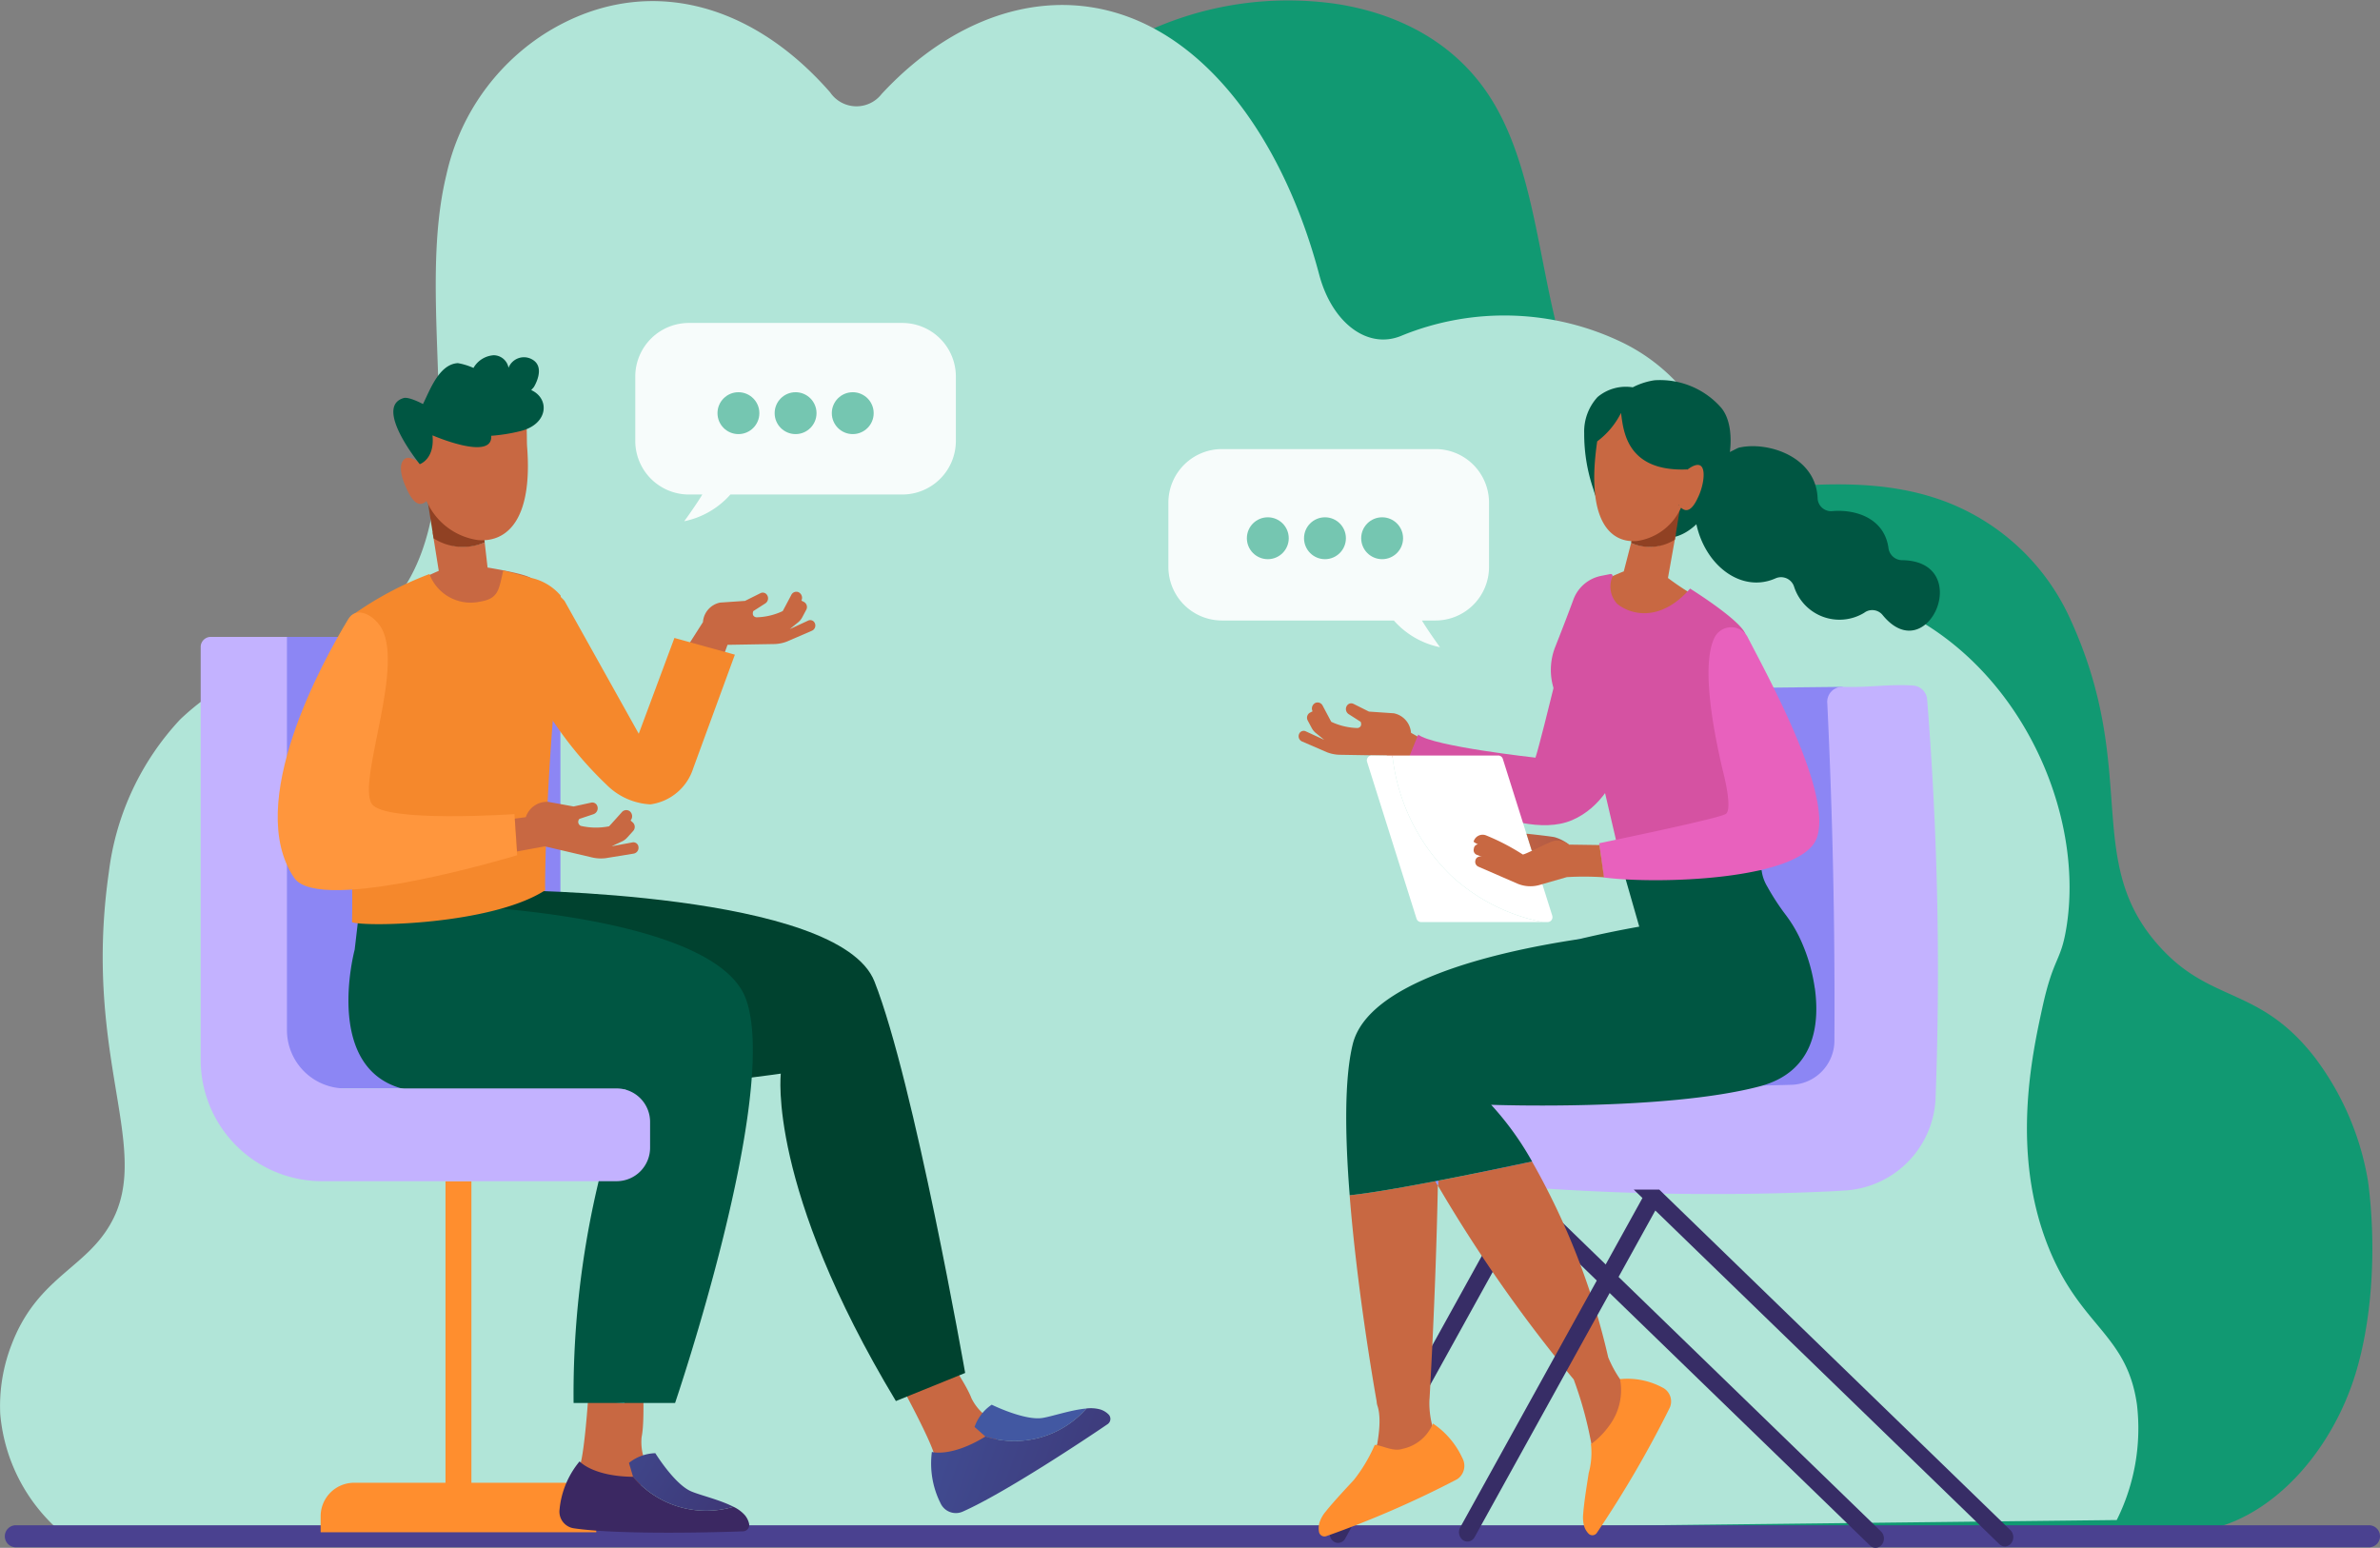 <svg id="cia-homepage-consultation" xmlns="http://www.w3.org/2000/svg" xmlns:xlink="http://www.w3.org/1999/xlink" width="191.322" height="124.419" viewBox="0 0 191.322 124.419">
  <rect x="0" y="0" width="191.322" height="124.419" fill="#808080" stroke="none"/>
  <defs>
    <linearGradient id="linear-gradient" x1="0.374" y1="-23.016" x2="0.626" y2="24.016" gradientUnits="objectBoundingBox">
      <stop offset="0" stop-color="#6b7beb"/>
      <stop offset="0.03" stop-color="#6875e2"/>
      <stop offset="0.1" stop-color="#5e64c8"/>
      <stop offset="0.17" stop-color="#5656b2"/>
      <stop offset="0.27" stop-color="#504ca1"/>
      <stop offset="0.38" stop-color="#4c4495"/>
      <stop offset="0.54" stop-color="#49408e"/>
      <stop offset="0.98" stop-color="#493f8d"/>
    </linearGradient>
    <linearGradient id="linear-gradient-2" x1="-3.623" y1="0.211" x2="-4.082" y2="1.299" gradientUnits="objectBoundingBox">
      <stop offset="0" stop-color="#8d94ff"/>
      <stop offset="0.02" stop-color="#8990f8"/>
      <stop offset="0.09" stop-color="#7982de"/>
      <stop offset="0.17" stop-color="#6c76c8"/>
      <stop offset="0.27" stop-color="#636db7"/>
      <stop offset="0.38" stop-color="#5c67ab"/>
      <stop offset="0.55" stop-color="#5863a4"/>
      <stop offset="1" stop-color="#5763a3"/>
    </linearGradient>
    <linearGradient id="linear-gradient-3" x1="-494.497" y1="-23.484" x2="-563.977" y2="38.464" xlink:href="#linear-gradient-2"/>
    <linearGradient id="linear-gradient-4" x1="-499.396" y1="-19.118" x2="-579.24" y2="52.073" gradientUnits="objectBoundingBox">
      <stop offset="0" stop-color="#8d94ff"/>
      <stop offset="0.08" stop-color="#8189ec"/>
      <stop offset="0.21" stop-color="#727bd1"/>
      <stop offset="0.35" stop-color="#6670bc"/>
      <stop offset="0.51" stop-color="#5d68ae"/>
      <stop offset="0.7" stop-color="#5864a5"/>
      <stop offset="1" stop-color="#5763a3"/>
    </linearGradient>
    <linearGradient id="linear-gradient-5" x1="-1109.974" y1="-81.599" x2="-1214.136" y2="543.105" xlink:href="#linear-gradient-2"/>
    <linearGradient id="linear-gradient-6" x1="-1117.314" y1="-37.561" x2="-1237.017" y2="680.337" xlink:href="#linear-gradient-4"/>
    <linearGradient id="linear-gradient-7" x1="-134.018" y1="-14.909" x2="-147.248" y2="134.454" xlink:href="#linear-gradient-2"/>
    <linearGradient id="linear-gradient-8" x1="-134.951" y1="-4.38" x2="-150.155" y2="167.268" xlink:href="#linear-gradient-4"/>
    <linearGradient id="linear-gradient-9" x1="-31.26" y1="-0.959" x2="-34.38" y2="11.544" xlink:href="#linear-gradient-2"/>
    <linearGradient id="linear-gradient-10" x1="41740.859" y1="-128.969" x2="43621.059" y2="-128.969" gradientUnits="objectBoundingBox">
      <stop offset="0" stop-color="#ff9eb1"/>
      <stop offset="0.33" stop-color="#feaabd"/>
      <stop offset="0.9" stop-color="#fbcbdd"/>
      <stop offset="1" stop-color="#fbd2e3"/>
    </linearGradient>
    <linearGradient id="linear-gradient-11" x1="-824.837" y1="-74.863" x2="-825.834" y2="-74.863" gradientUnits="objectBoundingBox">
      <stop offset="0" stop-color="#4258a2"/>
      <stop offset="0.25" stop-color="#3f4487"/>
      <stop offset="0.51" stop-color="#3c3472"/>
      <stop offset="0.76" stop-color="#3b2b66"/>
      <stop offset="1" stop-color="#3b2862"/>
    </linearGradient>
    <linearGradient id="linear-gradient-12" x1="-1.954" y1="14.805" x2="2.439" y2="16.493" gradientUnits="objectBoundingBox">
      <stop offset="0" stop-color="#4258a2"/>
      <stop offset="1" stop-color="#3b2862"/>
    </linearGradient>
    <linearGradient id="linear-gradient-13" x1="-0.588" y1="-0.359" x2="2.153" y2="0.219" xlink:href="#linear-gradient-12"/>
    <linearGradient id="linear-gradient-14" x1="-2.084" y1="1.056" x2="1.928" y2="2.482" xlink:href="#linear-gradient-12"/>
    <linearGradient id="linear-gradient-15" x1="0.431" y1="-15.777" x2="2.64" y2="-14.626" xlink:href="#linear-gradient-12"/>
    <linearGradient id="linear-gradient-16" x1="44262.57" y1="0.493" x2="46037.891" y2="0.493" gradientUnits="objectBoundingBox">
      <stop offset="0" stop-color="#ff9fb2"/>
      <stop offset="0.33" stop-color="#feabbe"/>
      <stop offset="0.92" stop-color="#fbccde"/>
      <stop offset="1" stop-color="#fbd2e3"/>
    </linearGradient>
    <linearGradient id="linear-gradient-17" x1="-0.546" y1="0.545" x2="3.709" y2="0.23" gradientUnits="objectBoundingBox">
      <stop offset="0" stop-color="#c96642"/>
      <stop offset="0.11" stop-color="#bf6143"/>
      <stop offset="0.4" stop-color="#ac5946"/>
      <stop offset="0.69" stop-color="#a05448"/>
      <stop offset="1" stop-color="#9d5349"/>
    </linearGradient>
  </defs>
  <path id="Path_4355" data-name="Path 4355" d="M340.09,122.817c4.634-1.245,8.842-5.7,10.892-11.35,1.642-4.523,2.095-10.873,1.347-16.5a22.646,22.646,0,0,0-4.285-9.958c-4.331-5.572-8.1-4.38-12.1-8.509-6.833-7.054-1.765-14.332-7.658-26.955a18.048,18.048,0,0,0-9.935-9.213c-3.942-1.483-8.015-1.513-11.992-1.267-5.072.313-10.766.787-14.886-3.63-6.2-6.644-4.58-19.558-9.7-27.579-2.978-4.663-7.724-6.778-12.2-7.5a27.082,27.082,0,0,0-22.284,6.744c-6.619-2.3-13.136,8.317-20.2,1.059-3.209-3.294-8.226,5.382-9.988,10.735-3.03,9.209,1.614,21.211-2.783,29.4-2.923,5.443-8.533,6.614-13.5,7.763-3.9.9-7.822,2.1-11.272,4.655a19.293,19.293,0,0,0-7.39,11.736c-1.793,9.3,3.121,20.277-.959,28.21-2.2,4.282-6.4,6.058-8.842,10.1-2,3.314-2.583,7.809-2.659,12.068h170.4Z" transform="translate(-161.97 -0.014)" fill="#119972"/>
  <path id="Path_4356" data-name="Path 4356" d="M4.507,124.684H115.5l54.672-.615a16.472,16.472,0,0,0,1.626-9.278c-.81-5.717-4.55-6.225-7.128-12.686-3.023-7.573-1.3-15.441-.483-19.2.905-4.147,1.483-3.648,1.938-6.454,1.379-8.488-2.909-19.154-11.328-24.384-5.866-3.645-15.1-5.5-17.833-1.911-2.835,3.724,1.65,12.9,3.349,12.644,1.959-.293,1.44-12.738-2.161-24.469a14.968,14.968,0,0,0-7.757-8.935,21.814,21.814,0,0,0-17.7-.536c-2.721,1.159-5.6-1.009-6.634-4.9C103.741,15.206,99.265,8.039,93.5,4.581,86.121.15,77.485,2.314,70.884,9.438a2.559,2.559,0,0,1-4.133-.126l-.021-.025C59.979,1.576,51.2-.178,43.66,4.679A18.1,18.1,0,0,0,35.9,15.921C33.55,25.564,37.157,38.132,33.742,46.7c-2.27,5.7-6.627,6.926-10.486,8.13A20.139,20.139,0,0,0,14.5,59.709,21.869,21.869,0,0,0,8.762,72C6.473,88,13.209,95.186,8.018,101.539c-2.1,2.572-5.28,3.743-7.063,8.4a13.629,13.629,0,0,0-.924,5.585,14.077,14.077,0,0,0,4.476,9.155Z" transform="translate(-0.013 -1.881)" fill="#b1e5d8"/>
  <path id="Path_4384" data-name="Path 4384" d="M198.588,2696.834H9.427a.887.887,0,0,1-.887-.887h0a.887.887,0,0,1,.887-.887H198.588a.887.887,0,0,1,.887.887h0A.887.887,0,0,1,198.588,2696.834Z" transform="translate(-8.152 -2572.453)" fill="url(#linear-gradient)"/>
  <g id="decor" transform="translate(51.069 25.961)">
    <path id="Path_4385" data-name="Path 4385" d="M1144.056,570.67h-17.181a4.308,4.308,0,0,0-4.295,4.3v5.19a4.308,4.308,0,0,0,4.295,4.3h1.094c-.519.865-1.452,2.148-1.452,2.148a6.764,6.764,0,0,0,3.709-2.148h13.829a4.308,4.308,0,0,0,4.295-4.3v-5.19A4.308,4.308,0,0,0,1144.056,570.67Z" transform="translate(-1122.58 -570.67)" fill="#fff" opacity="0.9"/>
    <path id="Path_4386" data-name="Path 4386" d="M2068.885,793.52h17.18a4.308,4.308,0,0,1,4.3,4.295V803a4.308,4.308,0,0,1-4.3,4.3h-1.094c.519.865,1.452,2.148,1.452,2.148a6.766,6.766,0,0,1-3.709-2.148h-13.829a4.308,4.308,0,0,1-4.295-4.3v-5.19A4.308,4.308,0,0,1,2068.885,793.52Z" transform="translate(-2021.735 -783.382)" fill="#fff" opacity="0.9"/>
  </g>
  <g id="Group_16217" data-name="Group 16217" transform="translate(57.677 31.529)">
    <circle id="Ellipse_48" data-name="Ellipse 48" cx="1.683" cy="1.683" r="1.683" fill="#75c6b1"/>
    <circle id="Ellipse_49" data-name="Ellipse 49" cx="1.683" cy="1.683" r="1.683" transform="translate(4.595)" fill="#75c6b1"/>
    <circle id="Ellipse_50" data-name="Ellipse 50" cx="1.683" cy="1.683" r="1.683" transform="translate(9.19)" fill="#75c6b1"/>
  </g>
  <g id="Group_16218" data-name="Group 16218" transform="translate(100.233 41.583)">
    <circle id="Ellipse_51" data-name="Ellipse 51" cx="1.683" cy="1.683" r="1.683" fill="#75c6b1"/>
    <circle id="Ellipse_52" data-name="Ellipse 52" cx="1.683" cy="1.683" r="1.683" transform="translate(4.595)" fill="#75c6b1"/>
    <circle id="Ellipse_53" data-name="Ellipse 53" cx="1.683" cy="1.683" r="1.683" transform="translate(9.19)" fill="#75c6b1"/>
  </g>
  <path id="Path_4387" data-name="Path 4387" d="M2294.93,1244.285l2.008.868a3.027,3.027,0,0,0,1.031.2l3.742.062,3.384,1.5,1.819-1.5-3.228-1.827a1.725,1.725,0,0,0-1.381-1.57l-2-.137-1.24-.619a.408.408,0,0,0-.439.043l-.014.011a.488.488,0,0,0,.06.768l.966.618s.181.408-.235.5a5.253,5.253,0,0,1-2.128-.5c-.058-.1-.447-.836-.692-1.3a.452.452,0,0,0-.573-.223.5.5,0,0,0-.252.648l.013.033-.208.107a.467.467,0,0,0-.18.631l.319.6a1.291,1.291,0,0,0,.325.4l.68.553-1.509-.695a.394.394,0,0,0-.5.206.458.458,0,0,0,.234.624Z" transform="translate(-2190.258 -1184.68)" fill="#c86842"/>
  <path id="Path_4388" data-name="Path 4388" d="M3008.866,1213.67l-11.766.124.38,35.875,13.279-.141,1.988-23.727Z" transform="translate(-2860.752 -1158.457)" fill="#8c86f4"/>
  <path id="Path_4389" data-name="Path 4389" d="M2365.478,2101.94h-2.051l.813.788-14.65,26.477a.8.8,0,0,0,.226,1.029.626.626,0,0,0,.36.11.664.664,0,0,0,.571-.357l14.527-26.255,27.654,26.817a.638.638,0,0,0,.454.187.65.65,0,0,0,.5-.254.8.8,0,0,0-.063-1.056l-28.344-27.486Z" transform="translate(-2242.606 -2006.317)" fill="#372d66"/>
  <path id="Path_4390" data-name="Path 4390" d="M2631.7,1212.075c.436,9.167.624,17.9.573,27.071a3.56,3.56,0,0,1-3.375,3.612q-11.782.346-23.572-.045a2.074,2.074,0,0,0-2.089,2.141c.01,1.311-.015,2.576.022,3.894a2.085,2.085,0,0,0,1.882,2.057,205.11,205.11,0,0,0,26.923.515q.643-.038,1.286-.081a7.762,7.762,0,0,0,7.063-7.627q.025-.685.046-1.371a274.778,274.778,0,0,0-.731-30.432,1.218,1.218,0,0,0-1.1-1.141c-1.9-.138-3.8.189-5.708.1a1.21,1.21,0,0,0-1.222,1.3Z" transform="translate(-2484.809 -1155.559)" fill="#c3b2ff"/>
  <path id="Path_4391" data-name="Path 4391" d="M2997.338,788.495c2.289-.484,6.114.755,6.239,4.09a1.079,1.079,0,0,0,1.184,1.029c1.86-.162,4.2.56,4.516,3a1.117,1.117,0,0,0,1.134.945c5.806.113,2,8.863-1.622,4.393a1.075,1.075,0,0,0-1.474-.161,3.834,3.834,0,0,1-5.637-2.123,1.1,1.1,0,0,0-1.485-.649c-3.612,1.609-7.65-2.838-6.259-8.159l-.049.887c.17-1.764.653-1.88,3.183-3.157a1.128,1.128,0,0,1,.271-.1Z" transform="translate(-2857.463 -752.528)" fill="#005642"/>
  <path id="Path_4392" data-name="Path 4392" d="M2803.194,671.642a5.613,5.613,0,0,1,1.735-.564,6.526,6.526,0,0,1,5.38,2.212c2.092,2.539-.476,10.028-4.106,10.442a5.361,5.361,0,0,1-6.166-3.878,13.715,13.715,0,0,1-.746-4.516,4.1,4.1,0,0,1,1.072-2.911,3.531,3.531,0,0,1,2.832-.785Z" transform="translate(-2671.942 -640.508)" fill="#005642"/>
  <path id="Path_4393" data-name="Path 4393" d="M2817.831,949.142a21.084,21.084,0,0,1-2.856-1.817l.629-3.525c-1.252,1.737-3.591.712-3.591.712h0l-.589,2.281a20.3,20.3,0,0,0-2.731,1.33c-.353.339,3.06,12.862,3.242,12.852s6.683-10.561,6.811-10.751l.013-.019c-.053.061.79-.325-.929-1.064Z" transform="translate(-2680.892 -900.864)" fill="#c86842"/>
  <path id="Path_4394" data-name="Path 4394" d="M2885.739,898.74l.423-2.609h0c-.165.306-.347.611-.549.914a4.905,4.905,0,0,1-3.364,1.716l-.029.249h0a3.734,3.734,0,0,0,3.52-.271Z" transform="translate(-2751.099 -855.363)" fill="#904123"/>
  <path id="Path_4395" data-name="Path 4395" d="M2825.618,733.88c-.292-.211-.781.092-1.075.315l-.006-.024c-4.967.206-5.13-3.232-5.323-4.541a6.428,6.428,0,0,1-1.913,2.286c-.943,6.411,1.076,8.182,3.178,8.012a4.577,4.577,0,0,0,3.308-2.2c.091-.16.176-.32.259-.48a.654.654,0,0,0,.345.191c.517.076.885-.735,1.072-1.145.368-.81.589-2.1.155-2.417Zm-1.77,3.127c.008.013.018.024.026.036C2823.84,737.067,2823.826,737.063,2823.848,737.007Z" transform="translate(-2688.906 -696.437)" fill="#c86842"/>
  <path id="Path_4396" data-name="Path 4396" d="M2391.379,2104.536h0c.407-7.317.588-13.1.667-17.158-.065-.116-.127-.232-.191-.347-3.911.749-5.9,1.032-6.9,1.133.579,7.318,1.878,14.91,2.172,16.575a1.243,1.243,0,0,0,.061.34c.507,1.474-.29,4.32-.29,4.32l3.036.187s2.277-1.762,1.84-2.342a7.009,7.009,0,0,1-.4-2.707Z" transform="translate(-2276.461 -1992.085)" fill="#c86842"/>
  <path id="Path_4397" data-name="Path 4397" d="M2555.357,2069.8a9.379,9.379,0,0,1-.954-1.763,57.922,57.922,0,0,0-6.123-15.733c-3.089.656-5.569,1.158-7.563,1.542q0,.19-.007.385a116.773,116.773,0,0,0,10.921,15.59,30.726,30.726,0,0,1,1.481,5.531l2.062-1.822s.633-3.172.183-3.731Z" transform="translate(-2425.125 -1958.935)" fill="#c86842"/>
  <path id="Path_4398" data-name="Path 4398" d="M2462.108,1615.239c-.65,2.746.926,6.9,3.245,11.136l.2-.038c.077-4.206.042-6.438.042-6.438s14.08,1.037,21.784-.962,3.513-11.661,3.513-11.661l-.739-2.856-2.385.688c.005.007-.039.02-.132.038l-1.366.394-3.385,1.909-.946-.818-.088-.306c-1.32.116-3.031.305-4.93.59-6.561,1.564-13.843,4.226-14.813,8.323Z" transform="translate(-2349.958 -1531.43)" fill="url(#linear-gradient-2)"/>
  <path id="Path_4399" data-name="Path 4399" d="M2536.52,2086.228c.063.116.126.232.191.347q0-.2.007-.385Z" transform="translate(-2421.125 -1991.283)" fill="url(#linear-gradient-3)"/>
  <path id="Path_4400" data-name="Path 4400" d="M2496.223,1046.16l-1.55.261s-2.784,11.59-3.272,13.051c0,0-8.239-.909-9.425-1.854l-1.146,2.806s8.836,6.079,13.516,4.07,4.882-9.247,4.882-9.247l-3-9.087Z" transform="translate(-2367.969 -998.567)" fill="#d552a2"/>
  <path id="Path_4401" data-name="Path 4401" d="M2536.52,2086.228c.063.116.126.232.191.347q0-.2.007-.385Z" transform="translate(-2421.125 -1991.283)" fill="url(#linear-gradient-4)"/>
  <path id="Path_4402" data-name="Path 4402" d="M3026.422,1619.55l-.132.038C3026.383,1619.57,3026.427,1619.557,3026.422,1619.55Z" transform="translate(-2888.615 -1545.872)" fill="url(#linear-gradient-5)"/>
  <path id="Path_4403" data-name="Path 4403" d="M3026.422,1619.55l-.132.038C3026.383,1619.57,3026.427,1619.557,3026.422,1619.55Z" transform="translate(-2888.615 -1545.872)" fill="url(#linear-gradient-6)"/>
  <path id="Path_4404" data-name="Path 4404" d="M2936.1,1643.071l-.538.156C2936.813,1643.113,2936.862,1643.049,2936.1,1643.071Z" transform="translate(-2802.012 -1568.319)" fill="url(#linear-gradient-7)"/>
  <path id="Path_4405" data-name="Path 4405" d="M2936.1,1643.071l-.538.156C2936.813,1643.113,2936.862,1643.049,2936.1,1643.071Z" transform="translate(-2802.012 -1568.319)" fill="url(#linear-gradient-8)"/>
  <path id="Path_4406" data-name="Path 4406" d="M2900.825,1629.847l.538-.156c-.461.014-1.219.059-2.194.144l.088.306.946.818,3.384-1.909-2.224.642c.764-.022.715.042-.538.156Z" transform="translate(-2767.277 -1554.94)" fill="url(#linear-gradient-9)"/>
  <path id="Path_4407" data-name="Path 4407" d="M2416.484,1547.078a14.115,14.115,0,0,0-1.252-4.118,10.77,10.77,0,0,0-1.091-1.771,19.1,19.1,0,0,1-1.475-2.269,3.314,3.314,0,0,1-.454-1.311l-2.752.029-8.35.088,1.268,4.422c-1.477.263-3.12.593-4.814,1-7.184,1.077-17.017,3.515-18.222,8.461-.687,2.824-.614,7.42-.242,12.131,1-.1,2.984-.384,6.9-1.133l.2-.038c1.994-.384,4.474-.885,7.563-1.542a24.142,24.142,0,0,0-3.291-4.558s13.964.515,21.563-1.476c4.433-1.161,4.865-4.953,4.455-7.912Z" transform="translate(-2270.602 -1467.66)" fill="#005642"/>
  <path id="Path_4408" data-name="Path 4408" d="M2797.766,2448.825a1.481,1.481,0,0,1-.369-.607,2.647,2.647,0,0,1-.079-1.011c.084-1.092.338-2.563.44-3.259a6.2,6.2,0,0,0,.183-2.331,6.569,6.569,0,0,0,1.506-1.541,4.747,4.747,0,0,0,.831-3.689,5.942,5.942,0,0,1,3.245.59l.217.111a1.247,1.247,0,0,1,.538,1.593,87.627,87.627,0,0,1-5.853,10.048A.431.431,0,0,1,2797.766,2448.825Z" transform="translate(-2670.048 -2325.526)" fill="#ff8e2e"/>
  <path id="Path_4409" data-name="Path 4409" d="M2330.158,2523.968a1.651,1.651,0,0,1,.037-.737,2.563,2.563,0,0,1,.492-.88c.666-.841,1.808-2.045,2.271-2.55a12.568,12.568,0,0,0,1.683-2.821c.579.023,1.463.572,2.229.318a3.385,3.385,0,0,0,2.446-2.038,6.7,6.7,0,0,1,2.278,2.593l.113.232a1.293,1.293,0,0,1-.442,1.655,80.81,80.81,0,0,1-10.526,4.577.446.446,0,0,1-.582-.35Z" transform="translate(-2224.127 -2400.833)" fill="#ff8e2e"/>
  <path id="Path_4410" data-name="Path 4410" d="M2743.6,1026.42a4.17,4.17,0,0,1-2.157-1.6,5.029,5.029,0,0,1-.6-4.818c.436-1.1,1.03-2.63,1.456-3.794a3,3,0,0,1,2.226-1.9l.742-.147a.152.152,0,0,1,.174.2,2.023,2.023,0,0,0,.369,2.185c.94.8,3.393,1.625,5.868-1.216,0,0,4.036,2.513,4.446,3.651,0,0-1.135,13.089-1.414,16.917a3.871,3.871,0,0,0,.112,1.283l-8.448,1.15-2.776-11.9Z" transform="translate(-2615.816 -968.016)" fill="#d552a2"/>
  <path id="Path_4411" data-name="Path 4411" d="M2837.816,1109.194a1.5,1.5,0,0,0-2.662-.021c-1.228,2.386.132,8.585.7,10.924.2.8.66,2.886.212,3.272-.347.3-7.143,1.735-10.2,2.369l.366,2.75c4.3.564,15.874.226,17.121-3.158,1.305-3.541-3.919-12.987-5.541-16.136Z" transform="translate(-2697.312 -1057.953)" fill="#e861bd"/>
  <path id="Path_4412" data-name="Path 4412" d="M2594.141,2101.94h-2.051l.7.678-14.649,26.477a.8.8,0,0,0,.226,1.029.63.63,0,0,0,.36.11.665.665,0,0,0,.571-.357l14.527-26.255,27.654,26.817a.639.639,0,0,0,.454.187.65.65,0,0,0,.5-.254.8.8,0,0,0-.063-1.055l-28.23-27.376Z" transform="translate(-2460.758 -2006.316)" fill="#372d66"/>
  <path id="Path_4413" data-name="Path 4413" d="M492.71,1156.923V1125.36h18.958a3.615,3.615,0,0,1,3.678,3.549v32.747h-17.73a4.821,4.821,0,0,1-4.905-4.734Z" transform="translate(-470.296 -1074.164)" fill="#8c86f4"/>
  <path id="Path_4414" data-name="Path 4414" d="M586.034,2111.352h-7.344V2087.11h-2.083v24.242h-7.344a2.692,2.692,0,0,0-2.692,2.692v1.289h22.156v-1.289a2.692,2.692,0,0,0-2.692-2.692Z" transform="translate(-540.795 -1992.161)" fill="#ff8e2e"/>
  <path id="Path_4415" data-name="Path 4415" d="M682.34,944.879a33.4,33.4,0,0,1,3.657-1.86l-.5-3.129c1.458,2.032,4.192.841,4.192.841h0l.231,2.023s3.151.5,3.563.9-3.533,16.314-3.746,16.3-7.834-13.6-7.983-13.823l-.015-.022C681.8,946.185,682.251,947.061,682.34,944.879Z" transform="translate(-650.726 -897.132)" fill="#c86842"/>
  <path id="Path_4416" data-name="Path 4416" d="M755.947,887.248l-.487-3.048h0q.289.537.639,1.07a5.73,5.73,0,0,0,3.924,2.013l.033.291h0A4.361,4.361,0,0,1,755.947,887.248Z" transform="translate(-721.092 -843.975)" fill="#904123"/>
  <path id="Path_4417" data-name="Path 4417" d="M692.2,1063.356c-.008-.011-.009-.014,0,0Z" transform="translate(-660.702 -1014.972)" fill="url(#linear-gradient-10)"/>
  <path id="Path_4418" data-name="Path 4418" d="M757.9,879.192c.04.028.057.023.031-.042C757.921,879.165,757.91,879.177,757.9,879.192Z" transform="translate(-723.421 -839.155)" fill="url(#linear-gradient-11)"/>
  <path id="Path_4419" data-name="Path 4419" d="M1593.869,2288.94l-2.632,1.3s2.271,4.226,2.3,5.015,3.713.921,3.713.921l1.809-3.546a4.113,4.113,0,0,1-2.572-2.128c-.763-2.067-5.724-8.59-5.724-8.59l3.108,7.03Z" transform="translate(-1518.392 -2178.099)" fill="#c86842"/>
  <g id="Group_16219" data-name="Group 16219" transform="translate(74.861 112.917)">
    <path id="Path_4420" data-name="Path 4420" d="M1722.945,2484.629l-.875-.769a3.547,3.547,0,0,1,1.379-1.79s2.628,1.293,4.073,1.066c.781-.123,2.316-.654,3.54-.76a7.7,7.7,0,0,1-8.116,2.254Z" transform="translate(-1718.589 -2482.07)" fill="url(#linear-gradient-12)"/>
    <path id="Path_4421" data-name="Path 4421" d="M1646.205,2495.8c.041.086.082.17.121.25a1.355,1.355,0,0,0,1.777.61c3.38-1.5,9.986-5.9,11.612-7.012a.512.512,0,0,0,.117-.764,1.627,1.627,0,0,0-.675-.422,2.851,2.851,0,0,0-1.132-.083,7.7,7.7,0,0,1-8.116,2.253c-2.769,1.7-4.305,1.24-4.305,1.24a7.107,7.107,0,0,0,.6,3.928Z" transform="translate(-1645.553 -2488.075)" fill="url(#linear-gradient-13)"/>
  </g>
  <path id="Path_4422" data-name="Path 4422" d="M1026.1,2319.916l-2.918-.3s-.325,4.787-.723,5.469,2.654,2.756,2.654,2.756l3.418-2.04a4.112,4.112,0,0,1-1.045-3.169c.454-2.156-.276-10.319-.276-10.319l-1.108,7.605Z" transform="translate(-975.908 -2207.116)" fill="#c86842"/>
  <g id="Group_16220" data-name="Group 16220" transform="translate(44.968 116.814)">
    <path id="Path_4423" data-name="Path 4423" d="M1111.712,2569.639l-.332-1.117a3.544,3.544,0,0,1,2.12-.782s1.537,2.493,2.881,3.069c.727.312,2.309.677,3.4,1.24A7.7,7.7,0,0,1,1111.712,2569.639Z" transform="translate(-1105.788 -2567.74)" fill="url(#linear-gradient-14)"/>
    <path id="Path_4424" data-name="Path 4424" d="M988.508,2585.846q-.016.142-.03.277a1.356,1.356,0,0,0,1.18,1.461c3.658.532,11.594.318,13.562.24a.512.512,0,0,0,.506-.585,1.624,1.624,0,0,0-.347-.716,2.85,2.85,0,0,0-.914-.672,7.7,7.7,0,0,1-8.071-2.41c-3.248-.035-4.3-1.241-4.3-1.241A7.1,7.1,0,0,0,988.508,2585.846Zm9.777.774h0Z" transform="translate(-988.471 -2581.542)" fill="url(#linear-gradient-15)"/>
  </g>
  <path id="Path_4425" data-name="Path 4425" d="M730.357,1573.671l-.4,3.163s-3.224,10.935,5.513,12.006,23.488-1.116,23.488-1.116-1.109,9.116,9.252,26.32l5.568-2.258s-4.106-23.394-7.293-31.473c-2.846-7.213-29.408-7.332-29.408-7.332l-6.717.691Z" transform="translate(-696.191 -1501.421)" fill="#00422f"/>
  <path id="Path_4426" data-name="Path 4426" d="M616.667,1590.28l-.465,3.993s-2.781,10.341,4.755,11.354,17.035-.106,17.035-.106a73.44,73.44,0,0,0-4.192,25.189h8.16s8.449-24.816,5.7-32.457c-2.454-6.821-23.356-7.526-23.356-7.526l-7.638-.447Z" transform="translate(-587.691 -1517.934)" fill="#005642"/>
  <path id="Path_4427" data-name="Path 4427" d="M726.579,1058.529c-.007-.009-.007-.01,0,0Z" transform="translate(-693.52 -1010.367)" fill="url(#linear-gradient-16)"/>
  <path id="Path_4428" data-name="Path 4428" d="M632.364,1017.319q-.227-3.621-.455-7.242a4.335,4.335,0,0,0-2.386-1.425c-.208-.071-2.031-.545-2.229-.591-.366,1.55-.365,2.256-1.86,2.5a3.537,3.537,0,0,1-4.073-2.217,27.39,27.39,0,0,0-6.324,3.395c-.627,2.827.253,19.257.1,24.593,1.124.4,11.233.2,15.527-2.568-.04-.917.123-8.718.809-15.823q.455-.306.893-.618Z" transform="translate(-586.839 -962.2)" fill="#f5882c"/>
  <path id="Path_4429" data-name="Path 4429" d="M718.525,747.949c-.026-.33-.007-1.282-.049-1.639-.192-.007-.464.413-.661.312-.549-.282-6.606-.858-7.1-.492-.912.669-.692,3.547-.721,3.155l-.036.013-.006.028c-.342-.26-.913-.616-1.254-.37-.508.365-.343,1.333.085,2.279.217.48.645,1.429,1.248,1.341a.766.766,0,0,0,.4-.223c.1.187.2.375.3.562.024.039.05.076.075.115a5.322,5.322,0,0,0,3.783,2.46C716.833,755.676,719,753.965,718.525,747.949Z" transform="translate(-676.154 -712.074)" fill="#c86842"/>
  <path id="Path_4430" data-name="Path 4430" d="M695.833,631.053c.431-.128,1.552.478,1.552.478l.009,0c.548-1.09,1.285-3.2,2.8-3.286a5.284,5.284,0,0,1,1.257.386,2.029,2.029,0,0,1,1.629-1.02,1.223,1.223,0,0,1,1.189,1.008,1.33,1.33,0,0,1,1.827-.709c1.252.608.207,2.263.207,2.263l-.21.239c1.487.67,1.4,2.7-.808,3.283a14.2,14.2,0,0,1-2.407.391c.14,2.075-4.722-.036-4.722-.036.194,1.926-1.023,2.317-1.023,2.317S693.4,631.779,695.833,631.053Z" transform="translate(-663.39 -599.055)" fill="#005642"/>
  <path id="Path_4431" data-name="Path 4431" d="M355.5,1125.36h6.132v31.563a4.689,4.689,0,0,0,4.643,4.734h21.883a2.692,2.692,0,0,1,2.665,2.717v2.023a2.691,2.691,0,0,1-2.665,2.717h-23.8a9.757,9.757,0,0,1-9.661-9.849V1126.18a.811.811,0,0,1,.8-.819Z" transform="translate(-338.564 -1074.164)" fill="#c3b2ff"/>
  <path id="Path_4432" data-name="Path 4432" d="M509.709,1098.489s-10.457.722-11.469-.828c-1.211-1.854,2.84-11.43.608-14.389-.7-.926-1.9-1.446-2.5-.455-2.053,3.375-8.4,14.848-4.341,20.8,2.049,3,17.916-1.823,17.916-1.823l-.212-3.3Z" transform="translate(-468.355 -1033.046)" fill="#ff963d"/>
  <g id="Group_16221" data-name="Group 16221" transform="translate(40.45 47.141)">
    <path id="Path_4433" data-name="Path 4433" d="M1191.146,1049.765l3.743-.062a3.029,3.029,0,0,0,1.031-.2l2.008-.868a.458.458,0,0,0,.234-.624.4.4,0,0,0-.5-.207l-1.509.7.68-.554a1.292,1.292,0,0,0,.325-.4l.319-.6a.467.467,0,0,0-.18-.631l-.208-.107.013-.033a.5.5,0,0,0-.252-.648.452.452,0,0,0-.573.223c-.244.465-.633,1.2-.692,1.3a5.244,5.244,0,0,1-2.128.5c-.416-.09-.235-.5-.235-.5l.966-.618a.488.488,0,0,0,.061-.768l-.014-.011a.408.408,0,0,0-.439-.043l-1.24.619-2,.136a1.724,1.724,0,0,0-1.381,1.57l-2.52,3.951,2.906,2.274,1.589-4.4Z" transform="translate(-1173.116 -1045.072)" fill="#c86842"/>
    <path id="Path_4434" data-name="Path 4434" d="M904.448,1050.811l3.335-9.1-4.86-1.343-2.867,7.7-5.965-10.678c-1.09-1.249-2.6-1.631-3.892-.426a3.757,3.757,0,0,0-.614,4.34c.936,1.655,2.238,3.83,3.7,5.916a30.17,30.17,0,0,0,4.179,4.944,5.362,5.362,0,0,0,3.5,1.58H901a4.21,4.21,0,0,0,3.444-2.927Z" transform="translate(-889.158 -1036.227)" fill="#f5882c"/>
  </g>
  <path id="Path_4435" data-name="Path 4435" d="M919.665,1420.073a.411.411,0,0,0-.453-.336l-1.7.317.826-.385a1.337,1.337,0,0,0,.428-.318l.474-.525a.486.486,0,0,0-.022-.682l-.183-.161.021-.03a.523.523,0,0,0-.091-.718.469.469,0,0,0-.634.079c-.363.406-.942,1.051-1.026,1.135a5.446,5.446,0,0,1-2.273-.035.354.354,0,0,1-.111-.562l1.13-.377a.507.507,0,0,0,.255-.759l-.011-.015a.426.426,0,0,0-.432-.155l-1.407.308-2.054-.373a1.788,1.788,0,0,0-1.789,1.232l-.886.118q.091,1.319.182,2.639l2.235-.411,3.791.891a3.148,3.148,0,0,0,1.09.061l2.244-.364a.475.475,0,0,0,.394-.57Z" transform="translate(-868.344 -1352.026)" fill="#c86842"/>
  <g id="Group_16222" data-name="Group 16222" transform="translate(109.878 60.731)">
    <path id="Path_4436" data-name="Path 4436" d="M2417.315,1334.95h-1.663a.391.391,0,0,0-.371.51l3.976,12.607a.39.39,0,0,0,.371.273h9.776a15.14,15.14,0,0,1-7.386-3.753,15.855,15.855,0,0,1-4.7-9.636Z" transform="translate(-2415.263 -1334.95)" fill="#fff"/>
    <path id="Path_4437" data-name="Path 4437" d="M2473.224,1347.83l-3.976-12.607a.39.39,0,0,0-.371-.273h-8.507a15.851,15.851,0,0,0,4.7,9.636,15.139,15.139,0,0,0,7.385,3.753h.394a.391.391,0,0,0,.371-.51Z" transform="translate(-2458.318 -1334.95)" fill="#fff"/>
  </g>
  <path id="Path_4438" data-name="Path 4438" d="M2700.353,1474.254l.308-.17a3.325,3.325,0,0,0-1.161-.6c-.531-.1-2.26-.279-2.26-.279l.433,1.372,2.681-.328Z" transform="translate(-2574.534 -1406.189)" fill="url(#linear-gradient-17)"/>
  <path id="Path_4439" data-name="Path 4439" d="M2611.447,1476.089a1.557,1.557,0,0,0-1.192-.308c-.6.177-2.345,1.128-2.526,1.1a17.956,17.956,0,0,0-2.958-1.537.751.751,0,0,0-.993.514,1.614,1.614,0,0,0,.351.207.377.377,0,0,0-.326.317l-.013.071a.4.4,0,0,0,.229.449l.455.178-.083-.023a.386.386,0,0,0-.468.305.427.427,0,0,0,.227.494l3.124,1.358a2.672,2.672,0,0,0,1.809.118l2.189-.63a23.991,23.991,0,0,1,2.989.014l-.364-2.593Z" transform="translate(-2485.32 -1408.195)" fill="#c86842"/>
</svg>
